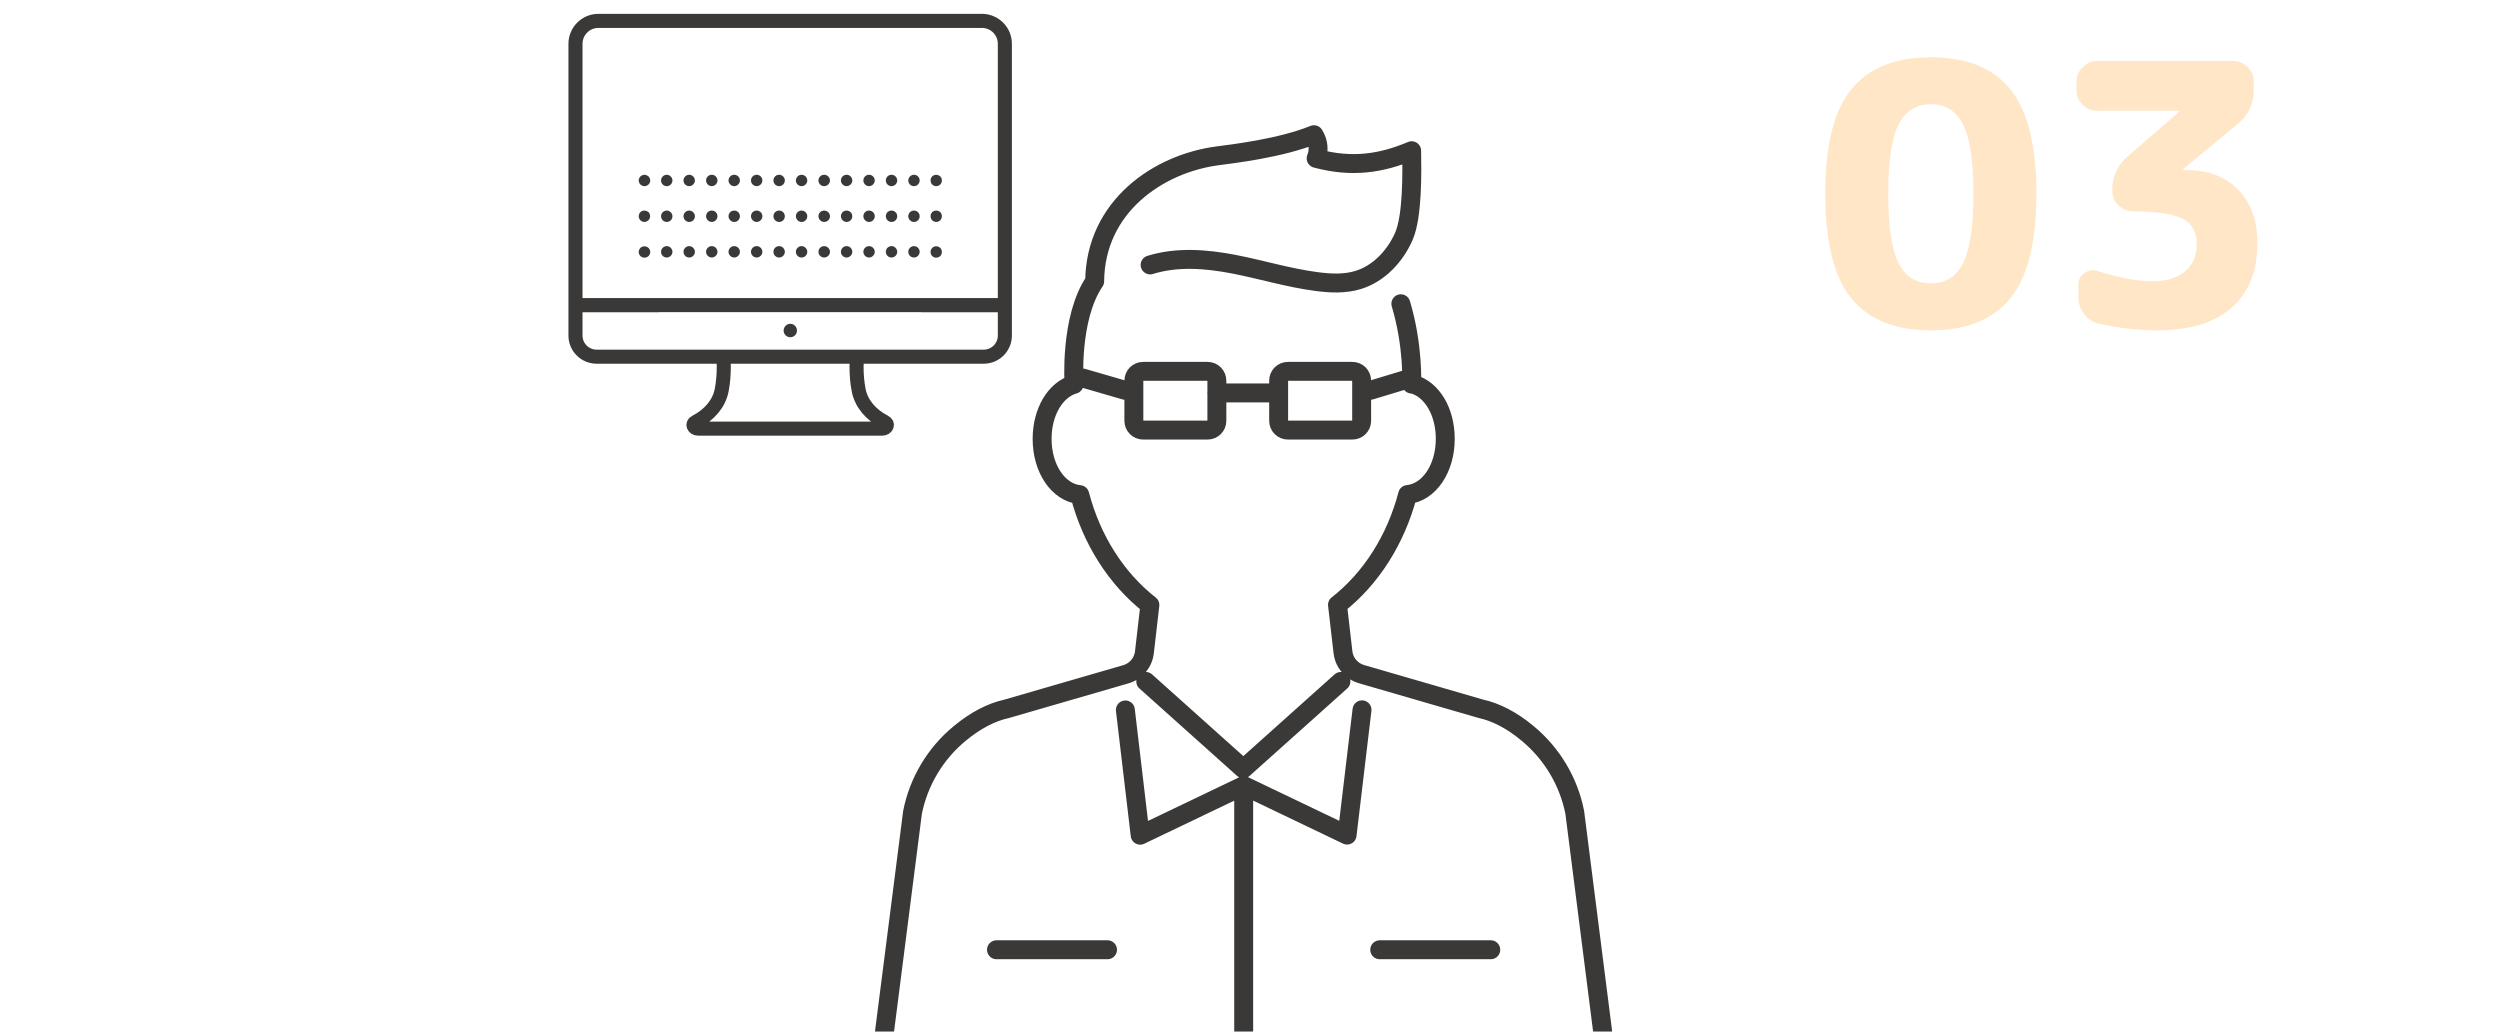 <?xml version="1.0" encoding="UTF-8"?><svg xmlns="http://www.w3.org/2000/svg" width="206" height="85" xmlns:xlink="http://www.w3.org/1999/xlink" viewBox="0 0 206 85"><defs><style>.e,.f,.g{fill:none;}.h{fill:#ffe6c7;}.i{fill:#3b3838;}.f{stroke-width:1.16px;}.f,.g{stroke:#3b3838;stroke-linecap:round;stroke-linejoin:round;}.g{stroke-width:1.56px;}.j{clip-path:url(#d);}</style><clipPath id="d"><rect width="206" height="85" style="fill:none;"/></clipPath></defs><g id="a"/><g id="b"><g id="c"><g style="clip-path:url(#d);"><g><g><path d="M165.65,24.58c-1.43,1.76-3.62,2.64-6.55,2.64s-5.12-.88-6.55-2.64c-1.43-1.76-2.15-4.63-2.15-8.61s.71-6.85,2.15-8.61c1.43-1.76,3.62-2.64,6.55-2.64s5.12,.88,6.55,2.64c1.43,1.76,2.15,4.63,2.15,8.61s-.72,6.85-2.15,8.61Zm-3.9-14.34c-.57-1.1-1.45-1.65-2.65-1.65s-2.08,.55-2.65,1.65c-.57,1.1-.86,3.01-.86,5.73s.29,4.63,.86,5.73c.57,1.1,1.45,1.65,2.65,1.65s2.08-.55,2.65-1.65c.57-1.1,.86-3.01,.86-5.73s-.29-4.63-.86-5.73Z" style="fill:#ffe6c7;"/><path d="M172.81,9.13c-.46,0-.86-.17-1.2-.51-.34-.34-.51-.74-.51-1.2v-.69c0-.46,.17-.86,.51-1.2,.34-.34,.74-.51,1.2-.51h11.19c.46,0,.86,.17,1.2,.51,.34,.34,.51,.74,.51,1.2v.69c0,1.14-.44,2.07-1.32,2.79l-4.53,3.75v.03s0,.03,.03,.03h.36c1.74,0,3.13,.54,4.18,1.62,1.05,1.08,1.58,2.54,1.58,4.38,0,2.32-.71,4.1-2.13,5.34-1.42,1.24-3.46,1.86-6.12,1.86-1.6,0-3.22-.19-4.86-.57-.48-.12-.88-.38-1.18-.79-.31-.41-.46-.87-.46-1.4v-1.02c0-.4,.16-.71,.49-.94s.7-.29,1.1-.17c1.72,.56,3.22,.84,4.5,.84,1.16,0,2.06-.27,2.7-.81,.64-.54,.96-1.29,.96-2.25s-.37-1.67-1.11-2.07c-.74-.4-2.12-.61-4.14-.63-.46,0-.86-.17-1.2-.5-.34-.33-.51-.72-.51-1.19v-.06c0-1.12,.43-2.05,1.29-2.79l4.26-3.69v-.03s-.01-.03-.03-.03h-6.75Z" style="fill:#ffe6c7;"/></g><g><path d="M64.57,27.24c0-.31,.25-.56,.55-.56s.55,.25,.55,.56-.25,.55-.55,.55-.55-.25-.55-.55" style="fill:#3b3838;"/><path d="M65.12,25.14h17.68V3.61c0-1.05-.85-1.89-1.89-1.89h-15.81m0,27.67h15.96c.96,0,1.74-.78,1.74-1.74v-2.5h-6.84m-10.85,10.17h7.58c.38,0,.54-.39,.21-.55-1.15-.59-1.93-1.53-2.14-2.59-.28-1.38-.15-2.79-.15-2.79m-5.51-4.25h-17.68V3.61c0-1.05,.85-1.89,1.89-1.89h15.81m0,27.67h-15.96c-.96,0-1.74-.78-1.74-1.74v-2.5h6.84m10.85,10.17h-7.58c-.38,0-.54-.39-.21-.55,1.15-.59,1.93-1.53,2.14-2.59,.28-1.38,.15-2.79,.15-2.79" style="fill:none; stroke:#3b3838; stroke-linecap:round; stroke-linejoin:round; stroke-width:1.16px;"/><path d="M53.1,15.34c-.07,0-.12,0-.18-.04-.06-.02-.1-.06-.15-.1-.05-.04-.09-.1-.1-.15-.03-.06-.04-.11-.04-.18s0-.12,.04-.18c.02-.06,.06-.11,.1-.15,.13-.13,.34-.18,.51-.1,.06,.02,.11,.06,.16,.1,.04,.04,.08,.09,.1,.15,.03,.06,.04,.11,.04,.18s0,.12-.04,.18c-.02,.06-.06,.11-.1,.15-.09,.09-.22,.14-.34,.14" style="fill:#3b3838;"/><path d="M54.47,14.87c0-.26,.22-.47,.47-.47s.47,.22,.47,.47-.21,.47-.47,.47-.47-.21-.47-.47m1.85,0c0-.26,.22-.47,.47-.47s.47,.22,.47,.47-.21,.47-.47,.47-.47-.21-.47-.47m1.86,0c0-.26,.21-.47,.47-.47s.47,.22,.47,.47-.22,.47-.47,.47-.47-.21-.47-.47m1.85,0c0-.26,.21-.47,.47-.47s.47,.22,.47,.47-.22,.47-.47,.47-.47-.21-.47-.47m1.85,0c0-.26,.21-.47,.47-.47s.47,.22,.47,.47-.22,.47-.47,.47-.47-.21-.47-.47m1.85,0c0-.26,.21-.47,.47-.47s.47,.22,.47,.47-.21,.47-.47,.47-.47-.21-.47-.47m1.85,0c0-.26,.22-.47,.47-.47s.47,.22,.47,.47-.21,.47-.47,.47-.47-.21-.47-.47m1.86,0c0-.26,.21-.47,.47-.47s.48,.22,.48,.47-.22,.47-.48,.47-.47-.21-.47-.47m1.85,0c0-.26,.21-.47,.47-.47s.47,.22,.47,.47-.22,.47-.47,.47-.47-.21-.47-.47m1.85,0c0-.26,.21-.47,.47-.47s.47,.22,.47,.47-.22,.47-.47,.47-.47-.21-.47-.47m1.85,0c0-.26,.21-.47,.47-.47s.47,.22,.47,.47-.21,.47-.47,.47-.47-.21-.47-.47m1.85,0c0-.26,.22-.47,.47-.47,.27,0,.47,.22,.47,.47s-.21,.47-.47,.47-.47-.21-.47-.47" style="fill:#3b3838;"/><path d="M77.15,15.34c-.07,0-.12,0-.19-.04-.06-.02-.1-.06-.15-.1-.08-.08-.13-.2-.13-.33,0-.06,0-.12,.03-.18,.03-.06,.07-.11,.1-.15,.05-.05,.1-.09,.15-.1,.18-.08,.39-.03,.52,.1,.04,.04,.08,.09,.1,.15,.02,.06,.03,.12,.03,.18,0,.13-.05,.25-.13,.33-.09,.09-.21,.14-.33,.14" style="fill:#3b3838;"/><path d="M53.1,18.29c-.07,0-.12-.02-.18-.04-.06-.03-.11-.06-.15-.1-.05-.05-.09-.1-.1-.15-.03-.06-.04-.12-.04-.18,0-.13,.06-.26,.14-.34,.13-.13,.34-.17,.51-.09,.06,.02,.11,.06,.16,.09,.09,.1,.13,.22,.13,.34,0,.06,0,.12-.04,.18-.02,.06-.06,.1-.1,.15-.05,.05-.1,.08-.16,.1-.06,.02-.11,.04-.18,.04" style="fill:#3b3838;"/><path d="M54.47,17.82c0-.27,.22-.47,.47-.47s.47,.21,.47,.47-.21,.47-.47,.47-.47-.22-.47-.47m1.85,0c0-.27,.22-.47,.47-.47s.47,.21,.47,.47-.21,.47-.47,.47-.47-.22-.47-.47m1.86,0c0-.27,.21-.47,.47-.47s.47,.21,.47,.47-.22,.47-.47,.47-.47-.22-.47-.47m1.85,0c0-.27,.21-.47,.47-.47s.47,.21,.47,.47-.22,.47-.47,.47-.47-.22-.47-.47m1.85,0c0-.27,.21-.47,.47-.47s.47,.21,.47,.47-.22,.47-.47,.47-.47-.22-.47-.47m1.85,0c0-.27,.21-.47,.47-.47s.47,.21,.47,.47-.21,.47-.47,.47-.47-.22-.47-.47m1.85,0c0-.27,.22-.47,.47-.47s.47,.21,.47,.47-.21,.47-.47,.47-.47-.22-.47-.47m1.86,0c0-.27,.21-.47,.47-.47s.48,.21,.48,.47-.22,.47-.48,.47-.47-.22-.47-.47m1.85,0c0-.27,.21-.47,.47-.47s.47,.21,.47,.47-.22,.47-.47,.47-.47-.22-.47-.47m1.85,0c0-.27,.21-.47,.47-.47s.47,.21,.47,.47-.22,.47-.47,.47-.47-.22-.47-.47m1.85,0c0-.27,.21-.47,.47-.47s.47,.21,.47,.47-.21,.47-.47,.47-.47-.22-.47-.47m1.85,0c0-.27,.22-.47,.47-.47,.27,0,.47,.21,.47,.47s-.21,.47-.47,.47-.47-.22-.47-.47" style="fill:#3b3838;"/><path d="M77.15,18.29c-.13,0-.26-.06-.34-.14-.08-.09-.13-.21-.13-.33,0-.07,0-.12,.03-.18,.03-.07,.07-.11,.1-.16,.05-.04,.1-.08,.15-.09,.12-.06,.26-.05,.37,0,.06,.02,.1,.06,.15,.09,.09,.09,.13,.21,.13,.34,0,.12-.05,.24-.13,.33-.08,.08-.21,.14-.33,.14" style="fill:#3b3838;"/><path d="M53.1,21.23c-.07,0-.12,0-.18-.03-.06-.03-.11-.07-.15-.1-.05-.05-.09-.09-.1-.15-.03-.07-.04-.12-.04-.19,0-.06,0-.12,.04-.18,.02-.06,.06-.1,.1-.15,.04-.05,.09-.08,.15-.1,.17-.07,.39-.03,.52,.1,.04,.05,.08,.09,.1,.15,.03,.06,.04,.12,.04,.18,0,.07,0,.12-.04,.19-.02,.06-.06,.1-.1,.15-.05,.04-.1,.08-.16,.1-.06,.02-.11,.03-.18,.03" style="fill:#3b3838;"/><path d="M54.47,20.75c0-.26,.22-.47,.47-.47s.47,.22,.47,.47-.21,.47-.47,.47-.47-.21-.47-.47m1.85,0c0-.26,.22-.47,.47-.47s.47,.22,.47,.47-.21,.47-.47,.47-.47-.21-.47-.47m1.86,0c0-.26,.21-.47,.47-.47s.47,.22,.47,.47-.22,.47-.47,.47-.47-.21-.47-.47m1.85,0c0-.26,.21-.47,.47-.47s.47,.22,.47,.47-.22,.47-.47,.47-.47-.21-.47-.47m1.85,0c0-.26,.21-.47,.47-.47s.47,.22,.47,.47-.22,.47-.47,.47-.47-.21-.47-.47m1.85,0c0-.26,.21-.47,.47-.47s.47,.22,.47,.47-.21,.47-.47,.47-.47-.21-.47-.47m1.85,0c0-.26,.22-.47,.47-.47s.47,.22,.47,.47-.21,.47-.47,.47-.47-.21-.47-.47m1.86,0c0-.26,.21-.47,.47-.47s.48,.22,.48,.47-.22,.47-.48,.47-.47-.21-.47-.47m1.85,0c0-.26,.21-.47,.47-.47s.47,.22,.47,.47-.22,.47-.47,.47-.47-.21-.47-.47m1.85,0c0-.26,.21-.47,.47-.47s.47,.22,.47,.47-.22,.47-.47,.47-.47-.21-.47-.47m1.85,0c0-.26,.21-.47,.47-.47s.47,.22,.47,.47-.21,.47-.47,.47-.47-.21-.47-.47m1.85,0c0-.26,.22-.47,.47-.47,.27,0,.47,.22,.47,.47s-.21,.47-.47,.47-.47-.21-.47-.47" style="fill:#3b3838;"/><path d="M77.15,21.23c-.07,0-.12,0-.19-.03-.06-.03-.1-.07-.15-.1-.08-.08-.13-.21-.13-.34,0-.06,0-.12,.03-.18,.03-.06,.07-.1,.1-.15,.05-.05,.1-.08,.15-.1,.18-.08,.39-.03,.52,.1,.04,.05,.08,.09,.1,.15,.02,.06,.03,.12,.03,.18,0,.13-.05,.26-.13,.34-.09,.08-.21,.13-.33,.13" style="fill:#3b3838;"/><path d="M82.11,78.26h9.15m22.43,0h9.15m-20.36,6.74v-20.1m9.75-6.41l-1.23,10.32-8.52-4.08m-9.75-6.23l1.22,10.32,8.52-4.08m13.99-33.08c1.53,.44,2.63,2.25,2.63,4.5,0,2.47-1.35,4.42-3.1,4.59-.98,3.74-3.03,6.94-5.78,9.09l.45,3.9c.07,.62,.41,1.18,.93,1.53,.18,.12,.39,.22,.6,.28l9.82,2.85c1.27,.28,2.58,.96,3.85,2.02,2.02,1.66,3.4,3.98,3.9,6.52l2.3,18.08m-19.14-52.86l3.41-1.03m-27.11,.02l3.48,1.01m7.56,.22h5.1m6.07,3.06h-5.3c-.43,0-.77-.34-.77-.77v-3.3c0-.43,.34-.77,.77-.77h5.3c.43,0,.77,.34,.77,.77v3.3c0,.43-.34,.77-.77,.77Zm-11.93,0h-5.3c-.43,0-.77-.34-.77-.77v-3.3c0-.43,.34-.77,.77-.77h5.3c.43,0,.77,.34,.77,.77v3.3c0,.43-.34,.77-.77,.77Zm-9.3-12.26c.06-6.18,5.26-9.7,10.13-10.34,1.2-.16,5.19-.62,7.94-1.74l.02,.04c.36,.57,.42,1.28,.16,1.91,2.95,.79,5.36,.43,7.87-.63,.03,1.79,.08,5.4-.64,7.05-.72,1.64-2.06,3.08-3.77,3.6-1.1,.34-2.29,.28-3.43,.13-2.3-.3-4.54-.99-6.81-1.43-2.28-.44-4.68-.63-6.9,.06m15.72,34.32l-8.04,7.2-8.04-7.2m21.91-24.5s.16-3.11-.89-6.62m-25.23-1.85c-2.08,3.04-1.7,8.49-1.7,8.49m0,0c-1.53,.44-2.63,2.25-2.63,4.5,0,2.47,1.35,4.42,3.1,4.59,.98,3.74,3.03,6.94,5.78,9.09l-.45,3.9c-.07,.62-.41,1.18-.93,1.53-.18,.12-.39,.22-.6,.28l-9.83,2.85c-1.27,.28-2.57,.96-3.85,2.02-2.02,1.66-3.4,3.98-3.9,6.52l-2.31,18.08" style="fill:none; stroke:#3b3838; stroke-linecap:round; stroke-linejoin:round; stroke-width:1.56px;"/></g></g></g></g></g></svg>